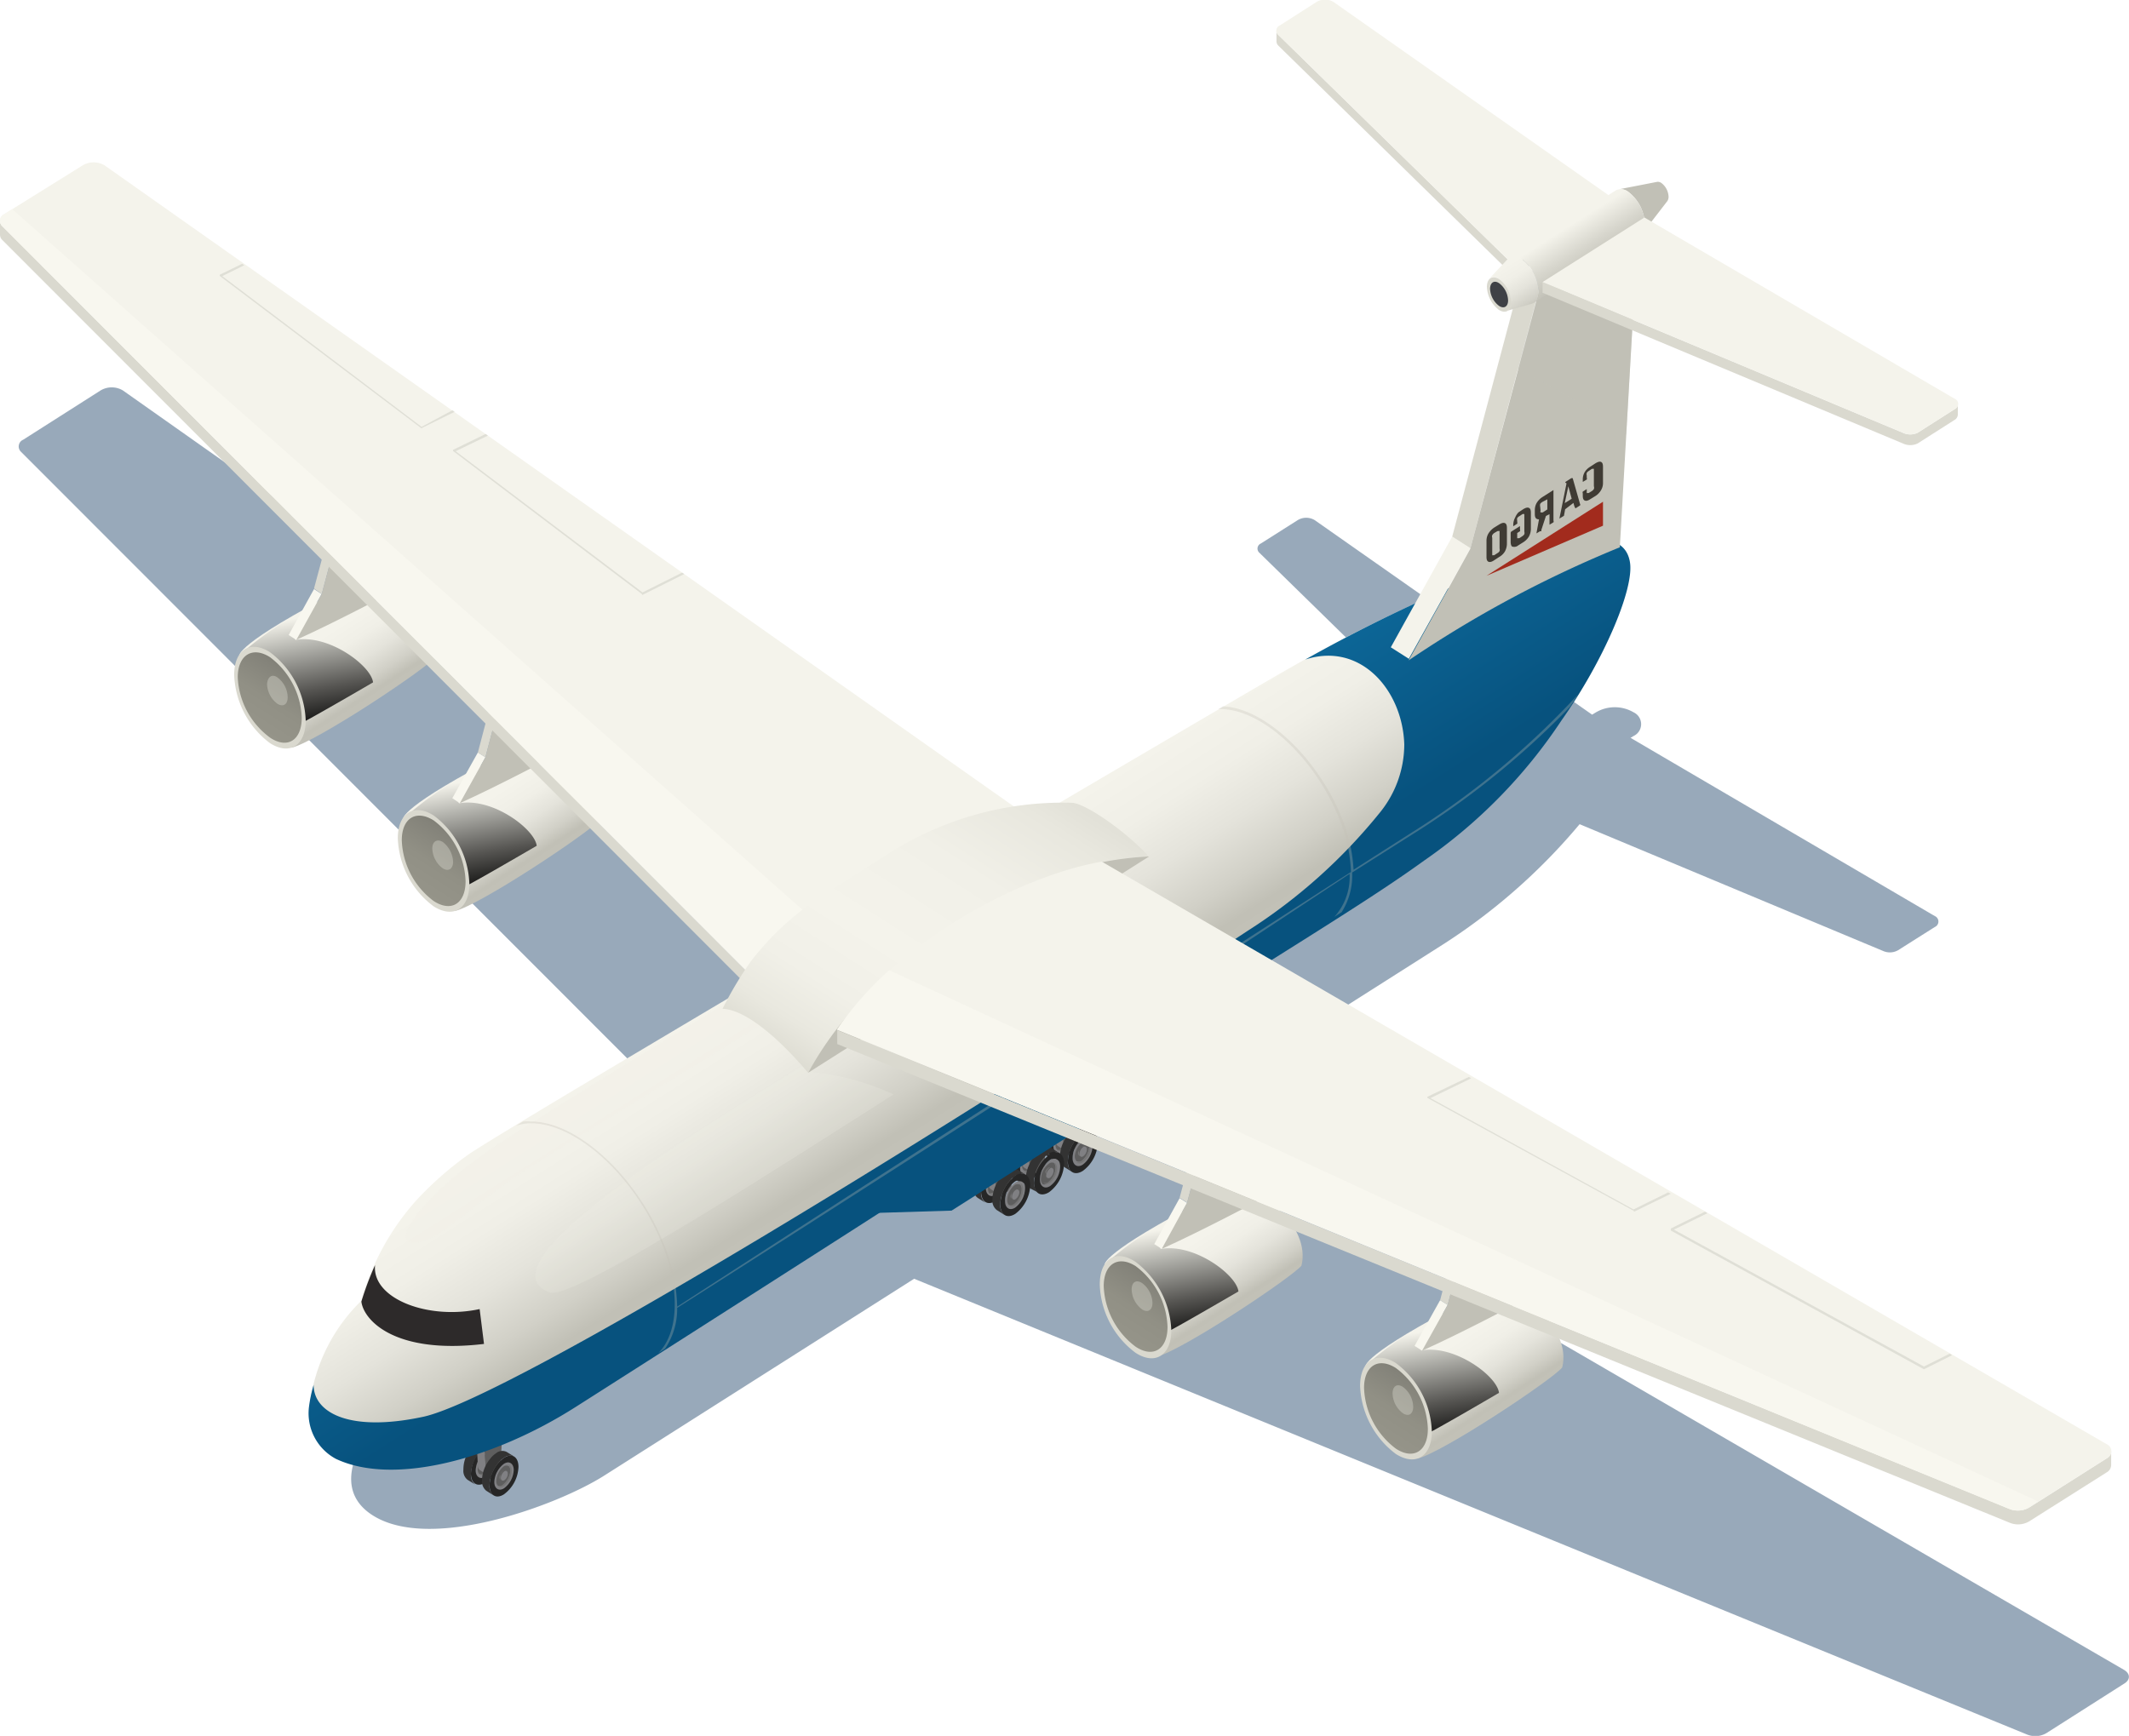 <?xml version="1.0" encoding="iso-8859-1"?><svg xmlns="http://www.w3.org/2000/svg" xmlns:xlink="http://www.w3.org/1999/xlink" viewBox="0 0 107.46 87.64"><defs><style>.cls-1{isolation:isolate;}.cls-2{fill:#357;fill-opacity:0.5;}.cls-3{fill:#808083;}.cls-4{fill:#5e5e5e;}.cls-5{fill:#757575;}.cls-6{fill:#262626;}.cls-7{fill:#333;}.cls-8{fill:#a9aeae;}.cls-9{fill:#07527e;}.cls-10{fill:url(#Áåçûìÿííûé_ãðàäèåíò_4);}.cls-11{fill:url(#Áåçûìÿííûé_ãðàäèåíò_22);}.cls-12,.cls-13{fill:#f2f1e9;}.cls-12{opacity:0.5;}.cls-12,.cls-13,.cls-26,.cls-30,.cls-34,.cls-37{mix-blend-mode:screen;}.cls-13{opacity:0.2;}.cls-14,.cls-19,.cls-20,.cls-39{fill:#c1c0b6;}.cls-14{opacity:0.3;}.cls-14,.cls-20,.cls-23{mix-blend-mode:multiply;}.cls-15,.cls-40{fill:#dad9cf;}.cls-16{fill:#707576;}.cls-17{fill:#f4f3eb;}.cls-18{fill:#b1babc;}.cls-20,.cls-39,.cls-40{opacity:0.4;}.cls-21{fill:url(#Áåçûìÿííûé_ãðàäèåíò_8);}.cls-22{fill:url(#Áåçûìÿííûé_ãðàäèåíò_6);}.cls-23{fill:#3f4146;}.cls-24{fill:#2d2a2a;}.cls-25{fill:url(#Áåçûìÿííûé_ãðàäèåíò_4-2);}.cls-26{fill:url(#Áåçûìÿííûé_ãðàäèåíò_2);}.cls-27{fill:url(#Áåçûìÿííûé_ãðàäèåíò_948);}.cls-28{fill:#f8f7ef;}.cls-29{fill:url(#Áåçûìÿííûé_ãðàäèåíò_4-3);}.cls-30{fill:url(#Áåçûìÿííûé_ãðàäèåíò_2-2);}.cls-31{fill:url(#Áåçûìÿííûé_ãðàäèåíò_948-2);}.cls-32{fill:url(#Áåçûìÿííûé_ãðàäèåíò_5);}.cls-33{fill:url(#Áåçûìÿííûé_ãðàäèåíò_4-4);}.cls-34{fill:url(#Áåçûìÿííûé_ãðàäèåíò_2-3);}.cls-35{fill:url(#Áåçûìÿííûé_ãðàäèåíò_948-3);}.cls-36{fill:url(#Áåçûìÿííûé_ãðàäèåíò_4-5);}.cls-37{fill:url(#Áåçûìÿííûé_ãðàäèåíò_2-4);}.cls-38{fill:url(#Áåçûìÿííûé_ãðàäèåíò_948-4);}.cls-41{fill:#3f3b34;}.cls-42{fill:#a22b1d;}</style><linearGradient id="Áåçûìÿííûé_ãðàäèåíò_4" x1="17.09" y1="74.75" x2="24.01" y2="86.74" gradientTransform="translate(55.91 7.93) scale(0.85 0.93)" gradientUnits="userSpaceOnUse"><stop offset="0" stop-color="#f4f3eb"></stop><stop offset="0.21" stop-color="#f0efe7"></stop><stop offset="0.42" stop-color="#e4e3db"></stop><stop offset="0.63" stop-color="#d1d0c7"></stop><stop offset="0.76" stop-color="#c1c0b6"></stop><stop offset="0.95" stop-color="#c4c3b9"></stop><stop offset="1" stop-color="#c7c6bc"></stop></linearGradient><linearGradient id="Áåçûìÿííûé_ãðàäèåíò_22" x1="-53.89" y1="74.7" x2="-60.2" y2="85.62" gradientTransform="matrix(-0.91, 0, 0, 1, 19.96, 0)" gradientUnits="userSpaceOnUse"><stop offset="0" stop-color="#0f6ea1"></stop><stop offset="1" stop-color="#07527e"></stop></linearGradient><linearGradient id="Áåçûìÿííûé_ãðàäèåíò_8" x1="-99.18" y1="38.14" x2="-100.62" y2="40.63" gradientTransform="matrix(-0.85, 0, 0, 0.93, 19.36, 7.93)" gradientUnits="userSpaceOnUse"><stop offset="0" stop-color="#f4f3eb"></stop><stop offset="0.5" stop-color="#d7d6cd"></stop><stop offset="0.95" stop-color="#c1c0b6"></stop></linearGradient><linearGradient id="Áåçûìÿííûé_ãðàäèåíò_6" x1="-95.3" y1="40.38" x2="-96.73" y2="42.85" gradientTransform="matrix(-0.85, 0, 0, 0.93, 19.36, 7.93)" gradientUnits="userSpaceOnUse"><stop offset="0" stop-color="#f4f3eb"></stop><stop offset="0.27" stop-color="#f0efe7"></stop><stop offset="0.55" stop-color="#e4e3db"></stop><stop offset="0.83" stop-color="#d1d0c7"></stop><stop offset="1" stop-color="#c1c0b6"></stop></linearGradient><linearGradient id="Áåçûìÿííûé_ãðàäèåíò_4-2" x1="569.75" y1="-39.03" x2="569.19" y2="-33.11" gradientTransform="matrix(-0.69, 0.35, 0.32, 0.76, 446.56, -105.76)" xlink:href="#Áåçûìÿííûé_ãðàäèåíò_4"></linearGradient><linearGradient id="Áåçûìÿííûé_ãðàäèåíò_2" x1="-48.75" y1="77.34" x2="-47.61" y2="70.17" gradientTransform="matrix(-0.76, 0, 0, 0.84, 2.88, 4.54)" gradientUnits="userSpaceOnUse"><stop offset="0"></stop><stop offset="0.13" stop-color="#181817"></stop><stop offset="0.39" stop-color="#565552"></stop><stop offset="0.77" stop-color="#b7b7b1"></stop><stop offset="1" stop-color="#f4f3eb"></stop></linearGradient><linearGradient id="Áåçûìÿííûé_ãðàäèåíò_948" x1="-20.32" y1="65.98" x2="-18.55" y2="69.04" gradientTransform="matrix(-0.91, 0, 0, 1, 19.96, 0)" gradientUnits="userSpaceOnUse"><stop offset="0" stop-color="#818077"></stop><stop offset="0.08" stop-color="#84837a"></stop><stop offset="0.55" stop-color="#919085"></stop><stop offset="1" stop-color="#959489"></stop></linearGradient><linearGradient id="Áåçûìÿííûé_ãðàäèåíò_4-3" x1="563.98" y1="-25.55" x2="563.42" y2="-19.63" gradientTransform="matrix(-0.69, 0.35, 0.32, 0.76, 446.56, -105.76)" xlink:href="#Áåçûìÿííûé_ãðàäèåíò_4"></linearGradient><linearGradient id="Áåçûìÿííûé_ãðàäèåíò_2-2" x1="-59.62" y1="87.19" x2="-58.48" y2="80.02" xlink:href="#Áåçûìÿííûé_ãðàäèåíò_2"></linearGradient><linearGradient id="Áåçûìÿííûé_ãðàäèåíò_948-2" x1="-29.42" y1="74.22" x2="-27.64" y2="77.29" xlink:href="#Áåçûìÿííûé_ãðàäèåíò_948"></linearGradient><linearGradient id="Áåçûìÿííûé_ãðàäèåíò_5" x1="-95.64" y1="79.39" x2="-84.08" y2="99.41" gradientTransform="matrix(-0.76, 0, 0, 0.84, 2.88, 4.54)" gradientUnits="userSpaceOnUse"><stop offset="0" stop-color="#e2e1d8"></stop><stop offset="0.08" stop-color="#e8e7de"></stop><stop offset="0.3" stop-color="#f1f0e8"></stop><stop offset="0.58" stop-color="#f4f3eb"></stop><stop offset="0.76" stop-color="#f1f0e8"></stop><stop offset="0.89" stop-color="#e9e8df"></stop><stop offset="1" stop-color="#dbdad0"></stop><stop offset="1" stop-color="#dad9cf"></stop></linearGradient><linearGradient id="Áåçûìÿííûé_ãðàäèåíò_4-4" x1="532.84" y1="18.3" x2="532.28" y2="24.22" gradientTransform="matrix(-0.69, 0.35, 0.32, 0.76, 446.56, -105.76)" xlink:href="#Áåçûìÿííûé_ãðàäèåíò_4"></linearGradient><linearGradient id="Áåçûìÿííûé_ãðàäèåíò_2-3" x1="-106.2" y1="114.07" x2="-105.06" y2="106.91" xlink:href="#Áåçûìÿííûé_ãðàäèåíò_2"></linearGradient><linearGradient id="Áåçûìÿííûé_ãðàäèåíò_948-3" x1="-68.4" y1="96.73" x2="-66.63" y2="99.79" xlink:href="#Áåçûìÿííûé_ãðàäèåíò_948"></linearGradient><linearGradient id="Áåçûìÿííûé_ãðàäèåíò_4-5" x1="519.69" y1="31.09" x2="519.14" y2="37.01" gradientTransform="matrix(-0.69, 0.35, 0.32, 0.76, 446.56, -105.76)" xlink:href="#Áåçûìÿííûé_ãðàäèåíò_4"></linearGradient><linearGradient id="Áåçûìÿííûé_ãðàäèåíò_2-4" x1="-123.48" y1="120.22" x2="-122.34" y2="113.05" xlink:href="#Áåçûìÿííûé_ãðàäèåíò_2"></linearGradient><linearGradient id="Áåçûìÿííûé_ãðàäèåíò_948-4" x1="-82.87" y1="101.87" x2="-81.1" y2="104.94" xlink:href="#Áåçûìÿííûé_ãðàäèåíò_948"></linearGradient></defs><g class="cls-1"><g id="Layer_1" data-name="Layer 1"><path class="cls-2" d="M25.17,54.49,29.08,52a1.1,1.1,0,0,1,1.12,0L74.56,83.29l13.62-8.65a44.07,44.07,0,0,1,9.5-4.55L87.57,60.2a.28.28,0,0,1,.07-.47l1.86-1.18a.83.83,0,0,1,.86,0l14,9.82.2-.12a1.88,1.88,0,0,1,1.89,0,.66.66,0,0,1,0,1.2l-.15.09,15.36,9a.3.3,0,0,1,0,.55l-1.85,1.17a.84.84,0,0,1-.74.05l-15.34-6.41a30.29,30.29,0,0,1-7.05,6.17L83.13,88.68l48.07,27.91c.33.19.35.51,0,.71l-3.91,2.49a1.11,1.11,0,0,1-1,.06l-56.15-23-15.63,9.93c-2.35,1.5-8.8,3.89-11.72,2s.84-5.95,3.2-7.45l15.45-9.82L25.06,55.1A.37.37,0,0,1,25.17,54.49Z" transform="translate(-24 -32.29)"></path><g id="_12" data-name="12"><path class="cls-3" d="M48.5,105.57c.28-.17.51,0,.51.32a1.26,1.26,0,0,1-.5,1c-.28.17-.51,0-.51-.32A1.26,1.26,0,0,1,48.5,105.57Z" transform="translate(-24 -32.29)"></path><path class="cls-4" d="M48.5,105.72a.28.28,0,0,1,.24,0,.36.36,0,0,1,.08.25,1,1,0,0,1-.39.74.28.28,0,0,1-.24,0,.34.34,0,0,1-.08-.25A1,1,0,0,1,48.5,105.72Z" transform="translate(-24 -32.29)"></path><path class="cls-5" d="M48.43,106.66a1,1,0,0,0,.39-.74.36.36,0,0,0-.08-.25c.09,0,.16.13.16.3a1,1,0,0,1-.39.74c-.13.08-.25.08-.32,0A.28.28,0,0,0,48.43,106.66Z" transform="translate(-24 -32.29)"></path><path class="cls-6" d="M48.5,105.29a1.83,1.83,0,0,0-.73,1.39c0,.51.33.71.73.46a1.8,1.8,0,0,0,.73-1.39C49.23,105.24,48.9,105,48.5,105.29Zm0,1.55c-.27.17-.49,0-.49-.31a1.22,1.22,0,0,1,.49-.93c.27-.17.49,0,.49.31a1.23,1.23,0,0,1-.49.93Z" transform="translate(-24 -32.29)"></path><path class="cls-7" d="M47.52,105.83a1.78,1.78,0,0,1,.28-.48,1.14,1.14,0,0,1,.32-.3.46.46,0,0,1,.52,0l.38.24a.48.48,0,0,0-.52.05,1.79,1.79,0,0,0-.32.3,2,2,0,0,0-.28.49,1.66,1.66,0,0,0-.13.6.58.58,0,0,0,.22.51L47.6,107a.57.57,0,0,1-.21-.51A1.67,1.67,0,0,1,47.52,105.83Z" transform="translate(-24 -32.29)"></path><g class="cls-1"><path class="cls-5" d="M48.32,106.13a.41.41,0,0,1,.07-.11.3.3,0,0,1,.08-.08.11.11,0,0,1,.12,0l.06,0s-.08,0-.13,0l-.08.07a.75.75,0,0,0-.07.12.4.4,0,0,0,0,.15.12.12,0,0,0,.06.12l-.06,0a.17.17,0,0,1-.05-.13A.4.4,0,0,1,48.32,106.13Z" transform="translate(-24 -32.29)"></path><path class="cls-3" d="M48.52,106c.1-.06.18,0,.18.11a.46.46,0,0,1-.18.34c-.1.06-.18,0-.18-.11A.43.43,0,0,1,48.52,106Z" transform="translate(-24 -32.29)"></path></g><g class="cls-1"><path class="cls-3" d="M48.41,104.53l.11,2a.3.3,0,0,0,.11.24l-.41-.26a.27.27,0,0,1-.1-.24l-.11-2Z" transform="translate(-24 -32.29)"></path><polygon class="cls-8" points="24.98 71.36 25.38 71.62 24.41 72.24 24.01 71.98 24.98 71.36"></polygon><path class="cls-4" d="M49.38,103.91l-.12,2.61-.36.24c-.2.12-.37,0-.38-.21l-.11-2Z" transform="translate(-24 -32.29)"></path></g><path class="cls-3" d="M49.44,106.17c.28-.18.51,0,.51.32a1.27,1.27,0,0,1-.51,1c-.28.18-.51,0-.51-.32A1.27,1.27,0,0,1,49.44,106.17Z" transform="translate(-24 -32.29)"></path><path class="cls-4" d="M49.44,106.31a.27.27,0,0,1,.24,0,.33.33,0,0,1,.08.24,1,1,0,0,1-.4.75.25.25,0,0,1-.23,0,.33.33,0,0,1-.08-.24A1,1,0,0,1,49.44,106.31Z" transform="translate(-24 -32.29)"></path><path class="cls-5" d="M49.36,107.26a1,1,0,0,0,.4-.75.33.33,0,0,0-.08-.24c.09,0,.15.13.15.29a1,1,0,0,1-.39.75c-.13.08-.24.07-.31,0A.25.25,0,0,0,49.36,107.26Z" transform="translate(-24 -32.29)"></path><path class="cls-6" d="M49.44,105.89a1.8,1.8,0,0,0-.73,1.39c0,.5.33.71.73.45a1.8,1.8,0,0,0,.73-1.38C50.17,105.84,49.84,105.63,49.44,105.89Zm0,1.54c-.27.17-.49,0-.49-.31a1.22,1.22,0,0,1,.49-.93c.27-.17.49,0,.49.31a1.22,1.22,0,0,1-.49.93Z" transform="translate(-24 -32.29)"></path><path class="cls-7" d="M48.45,106.43a1.72,1.72,0,0,1,.29-.49,1.21,1.21,0,0,1,.31-.29.49.49,0,0,1,.52-.06l.39.24a.49.49,0,0,0-.52.06,1.1,1.1,0,0,0-.32.29,2,2,0,0,0-.28.49,1.67,1.67,0,0,0-.13.61.57.57,0,0,0,.21.51l-.38-.24a.61.61,0,0,1-.21-.52A1.64,1.64,0,0,1,48.45,106.43Z" transform="translate(-24 -32.29)"></path><g class="cls-1"><path class="cls-5" d="M49.26,106.73a.45.45,0,0,1,.06-.12l.08-.07a.13.13,0,0,1,.13,0l0,0a.11.11,0,0,0-.12,0,.3.3,0,0,0-.08.08.41.41,0,0,0-.07.11.4.4,0,0,0,0,.15.16.16,0,0,0,0,.13l0,0s-.05-.06-.05-.12A.27.27,0,0,1,49.26,106.73Z" transform="translate(-24 -32.29)"></path><path class="cls-3" d="M49.46,106.57c.09-.06.17,0,.17.12a.42.42,0,0,1-.17.33c-.1.06-.18,0-.18-.11A.46.46,0,0,1,49.46,106.57Z" transform="translate(-24 -32.29)"></path></g><path class="cls-3" d="M77.68,89.16c.29-.18.53,0,.53.33a1.29,1.29,0,0,1-.52,1c-.29.19-.53,0-.53-.33A1.31,1.31,0,0,1,77.68,89.16Z" transform="translate(-24 -32.29)"></path><path class="cls-4" d="M77.68,89.31a.31.31,0,0,1,.25,0,.38.38,0,0,1,.08.26,1,1,0,0,1-.4.77.31.31,0,0,1-.25,0,.36.36,0,0,1-.08-.25A1,1,0,0,1,77.68,89.31Z" transform="translate(-24 -32.29)"></path><path class="cls-5" d="M77.61,90.29a1,1,0,0,0,.4-.77.38.38,0,0,0-.08-.26c.1,0,.16.14.16.31a1,1,0,0,1-.4.77c-.14.09-.25.08-.33,0A.31.31,0,0,0,77.61,90.29Z" transform="translate(-24 -32.29)"></path><path class="cls-6" d="M77.68,88.87a1.88,1.88,0,0,0-.75,1.44c0,.53.34.74.76.48a1.91,1.91,0,0,0,.75-1.44C78.44,88.82,78.1,88.61,77.68,88.87Zm0,1.6c-.29.18-.51,0-.51-.32a1.23,1.23,0,0,1,.5-1c.28-.18.51,0,.51.32a1.26,1.26,0,0,1-.5,1Z" transform="translate(-24 -32.29)"></path><path class="cls-7" d="M76.66,89.43a2,2,0,0,1,.29-.5,1.58,1.58,0,0,1,.33-.31.5.5,0,0,1,.54-.06l.4.25a.52.52,0,0,0-.54.06,1.37,1.37,0,0,0-.33.31,1.83,1.83,0,0,0-.29.51,1.53,1.53,0,0,0-.13.62.58.58,0,0,0,.22.53l-.4-.25a.59.59,0,0,1-.22-.53A1.82,1.82,0,0,1,76.66,89.43Z" transform="translate(-24 -32.29)"></path><g class="cls-1"><path class="cls-5" d="M77.49,89.74l.08-.12a.18.18,0,0,1,.08-.07.11.11,0,0,1,.13,0l0,0a.12.12,0,0,0-.13,0,.6.6,0,0,0-.08.08.47.47,0,0,0-.07.12.4.4,0,0,0,0,.15.14.14,0,0,0,0,.13l0,0a.15.15,0,0,1-.06-.13A.45.45,0,0,1,77.49,89.74Z" transform="translate(-24 -32.29)"></path><path class="cls-3" d="M77.7,89.58c.1-.06.19,0,.19.12a.48.48,0,0,1-.19.35c-.1.06-.18,0-.18-.12A.47.47,0,0,1,77.7,89.58Z" transform="translate(-24 -32.29)"></path></g><g class="cls-1"><path class="cls-3" d="M77.25,86.91l.45,3.27a.32.32,0,0,0,.11.24l-.41-.27a.28.28,0,0,1-.12-.24l-.45-3.27Z" transform="translate(-24 -32.29)"></path><polygon class="cls-8" points="53.84 53.71 54.26 53.98 53.25 54.62 52.83 54.35 53.84 53.71"></polygon><path class="cls-4" d="M78.26,86.26l.21,3.89-.38.24c-.2.13-.38,0-.39-.21l-.45-3.27Z" transform="translate(-24 -32.29)"></path></g><path class="cls-3" d="M78.66,89.78c.29-.19.52,0,.52.33a1.29,1.29,0,0,1-.52,1c-.29.18-.53,0-.53-.33A1.27,1.27,0,0,1,78.66,89.78Z" transform="translate(-24 -32.29)"></path><path class="cls-4" d="M78.66,89.93a.28.28,0,0,1,.24-.05.37.37,0,0,1,.08.26,1,1,0,0,1-.4.77.3.3,0,0,1-.25,0,.38.38,0,0,1-.08-.26A1,1,0,0,1,78.66,89.93Z" transform="translate(-24 -32.29)"></path><path class="cls-5" d="M78.58,90.91a1,1,0,0,0,.4-.77.38.38,0,0,0-.08-.26c.1,0,.16.14.16.31a1,1,0,0,1-.4.77.25.25,0,0,1-.33,0A.3.3,0,0,0,78.58,90.91Z" transform="translate(-24 -32.29)"></path><path class="cls-6" d="M78.65,89.49a1.88,1.88,0,0,0-.75,1.44c0,.53.34.74.76.47A1.86,1.86,0,0,0,79.41,90C79.41,89.44,79.07,89.22,78.65,89.49Zm0,1.6c-.28.18-.51,0-.51-.32a1.26,1.26,0,0,1,.5-1c.28-.17.51,0,.51.32a1.26,1.26,0,0,1-.5,1Z" transform="translate(-24 -32.29)"></path><path class="cls-7" d="M77.63,90.05a2.36,2.36,0,0,1,.3-.51,1.17,1.17,0,0,1,.33-.3.47.47,0,0,1,.53-.06l.4.25a.5.5,0,0,0-.54.06,1.37,1.37,0,0,0-.33.31,1.77,1.77,0,0,0-.29.5,1.82,1.82,0,0,0-.13.63.58.58,0,0,0,.22.53l-.4-.25a.62.62,0,0,1-.22-.54A1.77,1.77,0,0,1,77.63,90.05Z" transform="translate(-24 -32.29)"></path><g class="cls-1"><path class="cls-5" d="M78.47,90.36a.29.29,0,0,1,.07-.12.3.3,0,0,1,.08-.08.12.12,0,0,1,.13,0l0,0s-.08,0-.13,0l-.08.07a.54.54,0,0,0-.07.13.4.4,0,0,0,0,.15.16.16,0,0,0,.05.13l-.05,0s-.06-.06-.06-.13A.42.42,0,0,1,78.47,90.36Z" transform="translate(-24 -32.29)"></path><path class="cls-3" d="M78.67,90.2c.1-.06.19,0,.19.12a.46.46,0,0,1-.19.35c-.1.06-.18,0-.18-.12A.45.45,0,0,1,78.67,90.2Z" transform="translate(-24 -32.29)"></path></g><path class="cls-3" d="M76,90.25c.29-.19.53,0,.53.33a1.33,1.33,0,0,1-.53,1c-.29.18-.53,0-.53-.33A1.3,1.3,0,0,1,76,90.25Z" transform="translate(-24 -32.29)"></path><path class="cls-4" d="M76,90.4a.26.26,0,0,1,.24-.05.32.32,0,0,1,.09.25,1,1,0,0,1-.41.78.28.28,0,0,1-.24,0,.3.3,0,0,1-.09-.25A1,1,0,0,1,76,90.4Z" transform="translate(-24 -32.29)"></path><path class="cls-5" d="M75.9,91.38a1,1,0,0,0,.41-.78.32.32,0,0,0-.09-.25.29.29,0,0,1,.17.3,1,1,0,0,1-.41.78.24.24,0,0,1-.32,0A.28.28,0,0,0,75.9,91.38Z" transform="translate(-24 -32.29)"></path><path class="cls-6" d="M76,90a1.87,1.87,0,0,0-.76,1.43c0,.53.34.75.76.48a1.85,1.85,0,0,0,.75-1.44C76.73,89.9,76.39,89.69,76,90Zm0,1.6c-.28.17-.51,0-.51-.32a1.27,1.27,0,0,1,.51-1c.28-.18.51,0,.51.32a1.27,1.27,0,0,1-.51,1Z" transform="translate(-24 -32.29)"></path><path class="cls-7" d="M75,90.52a2.14,2.14,0,0,1,.3-.51,1.37,1.37,0,0,1,.33-.31.49.49,0,0,1,.54,0l.39.25A.47.47,0,0,0,76,90a1.36,1.36,0,0,0-.34.3,2.81,2.81,0,0,0-.29.51,1.77,1.77,0,0,0-.13.62.62.62,0,0,0,.22.54l-.4-.25a.64.64,0,0,1-.22-.54A1.72,1.72,0,0,1,75,90.52Z" transform="translate(-24 -32.29)"></path><g class="cls-1"><path class="cls-5" d="M75.79,90.83a.54.54,0,0,1,.07-.13.27.27,0,0,1,.08-.07s.1,0,.13,0l.06,0a.11.11,0,0,0-.13,0,.18.18,0,0,0-.08.07.83.83,0,0,0-.08.12.45.45,0,0,0,0,.16.15.15,0,0,0,.06.13l-.06,0a.16.16,0,0,1,0-.13A.4.4,0,0,1,75.79,90.83Z" transform="translate(-24 -32.29)"></path><path class="cls-3" d="M76,90.67c.1-.07.18,0,.18.11a.45.45,0,0,1-.18.35c-.1.07-.19,0-.19-.11A.43.43,0,0,1,76,90.67Z" transform="translate(-24 -32.29)"></path></g><g class="cls-1"><path class="cls-3" d="M75.54,88,76,91.26a.28.28,0,0,0,.12.24l-.42-.26a.28.28,0,0,1-.11-.25l-.46-3.27Z" transform="translate(-24 -32.29)"></path><polygon class="cls-8" points="52.13 54.79 52.55 55.06 51.54 55.7 51.12 55.43 52.13 54.79"></polygon><path class="cls-4" d="M76.55,87.35l.22,3.88-.38.24c-.21.13-.38,0-.4-.21L75.54,88Z" transform="translate(-24 -32.29)"></path></g><path class="cls-3" d="M77,90.86c.29-.18.53,0,.53.33a1.3,1.3,0,0,1-.53,1c-.29.19-.52,0-.53-.33A1.33,1.33,0,0,1,77,90.86Z" transform="translate(-24 -32.29)"></path><path class="cls-4" d="M77,91A.3.3,0,0,1,77.2,91a.38.38,0,0,1,.08.26,1,1,0,0,1-.41.77.28.28,0,0,1-.24.05.36.36,0,0,1-.09-.25A1,1,0,0,1,77,91Z" transform="translate(-24 -32.29)"></path><path class="cls-5" d="M76.87,92a1,1,0,0,0,.41-.77A.34.34,0,0,0,77.2,91c.09,0,.16.13.16.3A1,1,0,0,1,77,92c-.13.09-.25.08-.32,0A.28.28,0,0,0,76.87,92Z" transform="translate(-24 -32.29)"></path><path class="cls-6" d="M77,90.57A1.89,1.89,0,0,0,76.19,92c0,.53.34.74.76.48a1.89,1.89,0,0,0,.76-1.44C77.7,90.52,77.37,90.31,77,90.57Zm0,1.6c-.28.18-.51,0-.51-.32a1.27,1.27,0,0,1,.51-1c.28-.18.51,0,.51.32a1.25,1.25,0,0,1-.51,1Z" transform="translate(-24 -32.29)"></path><path class="cls-7" d="M75.93,91.13a1.92,1.92,0,0,1,.29-.5,1.37,1.37,0,0,1,.33-.31.5.5,0,0,1,.54-.06l.4.26a.49.49,0,0,0-.54,0,1.37,1.37,0,0,0-.33.31,2.14,2.14,0,0,0-.3.51,1.72,1.72,0,0,0-.13.62.64.64,0,0,0,.22.54L76,92.29a.58.58,0,0,1-.22-.53A1.62,1.62,0,0,1,75.93,91.13Z" transform="translate(-24 -32.29)"></path><g class="cls-1"><path class="cls-5" d="M76.76,91.44a.75.75,0,0,1,.07-.12l.08-.07a.11.11,0,0,1,.13,0l.06,0a.12.12,0,0,0-.13,0,.3.3,0,0,0-.08.08.29.29,0,0,0-.07.12.42.42,0,0,0,0,.15c0,.07,0,.11.06.13l-.06,0a.16.16,0,0,1,0-.13A.45.45,0,0,1,76.76,91.44Z" transform="translate(-24 -32.29)"></path><path class="cls-3" d="M77,91.28c.1-.06.18,0,.18.12a.47.47,0,0,1-.18.35c-.1.06-.19,0-.19-.12A.48.48,0,0,1,77,91.28Z" transform="translate(-24 -32.29)"></path></g><path class="cls-3" d="M74.27,91.33c.29-.19.53,0,.53.33a1.29,1.29,0,0,1-.52,1c-.3.19-.53,0-.53-.33A1.29,1.29,0,0,1,74.27,91.33Z" transform="translate(-24 -32.29)"></path><path class="cls-4" d="M74.27,91.48a.31.31,0,0,1,.25,0,.37.37,0,0,1,.08.26,1,1,0,0,1-.4.77.31.31,0,0,1-.25.05.38.38,0,0,1-.08-.26A1,1,0,0,1,74.27,91.48Z" transform="translate(-24 -32.29)"></path><path class="cls-5" d="M74.2,92.46a1,1,0,0,0,.4-.77.38.38,0,0,0-.08-.26c.1,0,.16.14.16.31a1,1,0,0,1-.4.77c-.14.08-.26.08-.33,0A.31.31,0,0,0,74.2,92.46Z" transform="translate(-24 -32.29)"></path><path class="cls-6" d="M74.27,91a1.85,1.85,0,0,0-.75,1.44c0,.53.34.74.75.47A1.87,1.87,0,0,0,75,91.52C75,91,74.69,90.77,74.27,91Zm0,1.6c-.28.18-.51,0-.51-.32a1.29,1.29,0,0,1,.51-1c.28-.17.51,0,.51.32a1.27,1.27,0,0,1-.51,1Z" transform="translate(-24 -32.29)"></path><path class="cls-7" d="M73.25,91.6a2,2,0,0,1,.29-.51,1.32,1.32,0,0,1,.33-.3.48.48,0,0,1,.54-.06l.4.25a.5.5,0,0,0-.54.06,1.37,1.37,0,0,0-.33.31,1.77,1.77,0,0,0-.29.5,1.45,1.45,0,0,0-.13.63.58.58,0,0,0,.22.53l-.4-.25a.59.59,0,0,1-.22-.53A1.77,1.77,0,0,1,73.25,91.6Z" transform="translate(-24 -32.29)"></path><g class="cls-1"><path class="cls-5" d="M74.08,91.91a.47.47,0,0,1,.07-.12l.08-.08a.12.12,0,0,1,.13,0l.06,0s-.08,0-.13,0a.27.27,0,0,0-.08.07.54.54,0,0,0-.07.13.4.4,0,0,0,0,.15.16.16,0,0,0,0,.13l-.06,0a.14.14,0,0,1,0-.13A.4.4,0,0,1,74.08,91.91Z" transform="translate(-24 -32.29)"></path><path class="cls-3" d="M74.29,91.75c.1-.06.18,0,.18.12a.45.45,0,0,1-.18.35c-.1.06-.18,0-.18-.12A.45.45,0,0,1,74.29,91.75Z" transform="translate(-24 -32.29)"></path></g><g class="cls-1"><path class="cls-3" d="M73.83,89.07l.46,3.27a.33.33,0,0,0,.11.25L74,92.32a.32.32,0,0,1-.11-.24l-.45-3.27Z" transform="translate(-24 -32.29)"></path><polygon class="cls-8" points="50.43 55.87 50.85 56.14 49.83 56.78 49.42 56.52 50.43 55.87"></polygon><path class="cls-4" d="M74.85,88.43l.21,3.89-.38.24c-.21.13-.38,0-.39-.22l-.46-3.27Z" transform="translate(-24 -32.29)"></path></g><path class="cls-3" d="M75.24,92c.29-.19.53,0,.53.33a1.31,1.31,0,0,1-.52,1c-.29.18-.53,0-.53-.33A1.29,1.29,0,0,1,75.24,92Z" transform="translate(-24 -32.29)"></path><path class="cls-4" d="M75.24,92.1a.31.31,0,0,1,.25,0,.36.36,0,0,1,.08.25,1,1,0,0,1-.4.78.31.31,0,0,1-.25,0,.38.38,0,0,1-.08-.26A1,1,0,0,1,75.24,92.1Z" transform="translate(-24 -32.29)"></path><path class="cls-5" d="M75.17,93.08a1,1,0,0,0,.4-.78.36.36,0,0,0-.08-.25c.1,0,.16.14.16.3a1,1,0,0,1-.4.78.27.27,0,0,1-.33,0A.31.31,0,0,0,75.17,93.08Z" transform="translate(-24 -32.29)"></path><path class="cls-6" d="M75.24,91.66a1.86,1.86,0,0,0-.75,1.44c0,.52.34.74.76.47A1.89,1.89,0,0,0,76,92.13C76,91.61,75.66,91.39,75.24,91.66Zm0,1.6c-.29.18-.51,0-.51-.32a1.23,1.23,0,0,1,.5-1c.28-.18.51,0,.51.32a1.26,1.26,0,0,1-.5,1Z" transform="translate(-24 -32.29)"></path><path class="cls-7" d="M74.22,92.22a2.11,2.11,0,0,1,.29-.51,1.9,1.9,0,0,1,.33-.31.49.49,0,0,1,.54-.05l.4.25a.48.48,0,0,0-.54.06,1.32,1.32,0,0,0-.33.3,2,2,0,0,0-.29.51,1.58,1.58,0,0,0-.13.63.59.59,0,0,0,.22.53l-.4-.25a.61.61,0,0,1-.22-.54A1.72,1.72,0,0,1,74.22,92.22Z" transform="translate(-24 -32.29)"></path><g class="cls-1"><path class="cls-5" d="M75.05,92.53a.36.36,0,0,1,.08-.12.2.2,0,0,1,.08-.08.12.12,0,0,1,.13,0l0,0a.11.11,0,0,0-.13,0l-.08.07a.54.54,0,0,0-.07.13.4.4,0,0,0,0,.15.16.16,0,0,0,0,.13l0,0a.14.14,0,0,1-.06-.13A.4.4,0,0,1,75.05,92.53Z" transform="translate(-24 -32.29)"></path><path class="cls-3" d="M75.26,92.37c.1-.07.19,0,.19.11a.46.46,0,0,1-.19.35c-.1.07-.18,0-.18-.11A.45.45,0,0,1,75.26,92.37Z" transform="translate(-24 -32.29)"></path></g><polygon class="cls-9" points="43.77 61.25 48.03 61.12 61.63 52.48 64.43 47.59 47.31 51.48 43.77 61.25"></polygon><path class="cls-10" d="M101.85,60.1a84.1,84.1,0,0,0-13.16,6.15c-.79.44-20.75,12.15-32.24,19-4.34,2.57-8.36,5-8.81,5.33a17.06,17.06,0,0,0-2.59,2.27,12.66,12.66,0,0,0-2.81,5.11,8.78,8.78,0,0,0-2.62,5.4A2.55,2.55,0,0,0,41,105.86c2.91,1.34,7.83.06,12-2.59C67,94.38,89.25,80,94.51,76.65c8.47-5.38,12-14.07,11.74-16C106,59,103.75,59.45,101.85,60.1Z" transform="translate(-24 -32.29)"></path><path class="cls-11" d="M39.83,102.21c0,1.41,1.83,2.41,5.57,1.6,4.4-1,26.2-14.38,41.55-24.51a27.73,27.73,0,0,0,6.71-6,5.47,5.47,0,0,0,1.22-3.43c-.09-2.77-2.24-5.19-5-4.28a80.56,80.56,0,0,1,11.93-5.47c1.9-.65,4.18-1.14,4.46.55.23,1.35-1.34,5-3.46,8a26.13,26.13,0,0,1-6.93,7.07c-3.15,2.28-7.79,5-15.54,10-2.44,1.57-5.53,4.39-11.9,7.75-1.33.86-12.17,7.79-15.38,9.83-4.16,2.65-9.2,4-12.11,2.62a2.61,2.61,0,0,1-1.36-2.58A6.94,6.94,0,0,1,39.83,102.21Z" transform="translate(-24 -32.29)"></path><path class="cls-12" d="M48.41,90.55c1.25-.9,8.84-5.59,14.23-8.81.63.3,1.24.66,1.86,1C59.23,86,51.19,90.88,50,91.7c-3.16,2.24-4,3.37-5.2,3.32C43.91,95,44.86,93.12,48.41,90.55Z" transform="translate(-24 -32.29)"></path><path class="cls-13" d="M66.36,85a19.94,19.94,0,0,1-1.54,1.4,12.91,12.91,0,0,1,4.28,1.14c-8.18,5.23-16.3,10.37-17.37,10C48.32,96.22,57.87,90.06,66.36,85Z" transform="translate(-24 -32.29)"></path><path class="cls-14" d="M50.8,89a2.33,2.33,0,0,0-.76.13l.36-.22a2.57,2.57,0,0,1,.4,0c2.09,0,4.7,2.2,6.21,5.1.19.37.36.75.52,1.14a8.84,8.84,0,0,1,.65,3.11C66.82,92.66,77.66,85.68,84.92,81l7.27-4.69a7.75,7.75,0,0,0-.58-2.65c-1.21-3.07-3.89-5.57-6-5.57l-.12,0,.24-.14c2.11.09,4.77,2.58,6,5.64a8,8,0,0,1,.59,2.61l2.91-1.86a41.34,41.34,0,0,0,8.43-7c-.13.21-.27.42-.41.63a42.12,42.12,0,0,1-8,6.47c-.76.48-1.77,1.12-3,1.9a3.46,3.46,0,0,1-.53,2l-.37.24a3,3,0,0,0,.77-2.17L85,81.11c-7.29,4.7-18.16,11.71-26.82,17.21a3.59,3.59,0,0,1-.61,2.06l-.34.22c1-1,1.13-3.11.19-5.5C56.07,91.71,53.11,89,50.8,89Z" transform="translate(-24 -32.29)"></path><g class="cls-1"><path class="cls-15" d="M88.52,34.05l11.87,11.62v.54L88.52,34.59a.3.3,0,0,1-.09-.21v-.54A.3.3,0,0,0,88.52,34.05Z" transform="translate(-24 -32.29)"></path><polygon class="cls-16" points="76.39 13.38 76.4 13.92 81.55 10.65 81.54 10.11 76.39 13.38"></polygon><path class="cls-17" d="M88.59,33.58a.28.28,0,0,0-.07.47l11.87,11.62,5.15-3.28-14.23-10a.83.83,0,0,0-.86,0Z" transform="translate(-24 -32.29)"></path></g><g class="cls-1"><polygon class="cls-17" points="74.22 27.68 73.3 27.09 70.2 32.68 71.11 33.26 74.22 27.68"></polygon><polygon class="cls-15" points="77.68 14.63 76.77 14.04 73.3 27.09 74.22 27.68 77.68 14.63"></polygon><polygon class="cls-18" points="82.69 11.45 81.78 10.86 76.77 14.04 77.68 14.63 82.69 11.45"></polygon><path class="cls-19" d="M98.21,60l3.47-13,5-3.19-.92,16.11a58.1,58.1,0,0,0-10.66,5.71Z" transform="translate(-24 -32.29)"></path><path class="cls-20" d="M100.61,50.93l1.07-4,5-3.19-.6,10.48A36.1,36.1,0,0,0,100.61,50.93Z" transform="translate(-24 -32.29)"></path></g><g class="cls-1"><path class="cls-19" d="M107.65,41.47a.31.31,0,0,1,.21.06.91.91,0,0,1,.36.7.4.4,0,0,1-.06.21l-1.28,1.66a.92.92,0,0,0,.14-.49,2.13,2.13,0,0,0-.84-1.64.66.66,0,0,0-.48-.12Z" transform="translate(-24 -32.29)"></path><path class="cls-21" d="M105.56,41.9a.58.58,0,0,1,.62.07,2.13,2.13,0,0,1,.84,1.64.67.67,0,0,1-.26.59l-5.36,3.39a.66.66,0,0,0,.25-.59,2.11,2.11,0,0,0-.84-1.63.55.55,0,0,0-.61-.08Z" transform="translate(-24 -32.29)"></path><path class="cls-22" d="M100.11,45.36a.52.52,0,0,1,.7,0,2.11,2.11,0,0,1,.84,1.63c0,.35-.14.58-.35.64L100,48c.15,0,.25-.2.25-.45a1.51,1.51,0,0,0-.59-1.17c-.21-.14-.39-.13-.51,0Z" transform="translate(-24 -32.29)"></path><path class="cls-15" d="M99.68,46.39a1.51,1.51,0,0,1,.59,1.17c0,.42-.28.59-.62.37a1.55,1.55,0,0,1-.6-1.17C99.06,46.33,99.34,46.17,99.68,46.39Z" transform="translate(-24 -32.29)"></path><path class="cls-23" d="M99.67,46.59a1.14,1.14,0,0,1,.45.87c0,.31-.21.44-.46.27a1.14,1.14,0,0,1-.45-.87C99.22,46.55,99.42,46.42,99.67,46.59Z" transform="translate(-24 -32.29)"></path></g><g class="cls-1"><path class="cls-15" d="M120.05,54.14a.87.87,0,0,0,.74,0l1.85-1.18a.33.33,0,0,0,.18-.27v.54a.33.33,0,0,1-.18.27l-1.85,1.18a.87.87,0,0,1-.74,0l-18.19-7.61v-.54Z" transform="translate(-24 -32.29)"></path><path class="cls-17" d="M101.86,46.53l18.19,7.61a.87.87,0,0,0,.74,0l1.85-1.18a.29.29,0,0,0,0-.55L107,43.27Z" transform="translate(-24 -32.29)"></path></g><path class="cls-24" d="M42.24,98a15.5,15.5,0,0,1,.69-1.84c-.16,1.71,2.7,2.78,5.28,2.22l.22,1.76C43.9,100.68,42.35,98.93,42.24,98Z" transform="translate(-24 -32.29)"></path></g><path class="cls-25" d="M41.33,62c2.56-1.12,5.19,1.5,4.68,3.44-.53.64-6.07,4.32-7.3,4.6L36.08,65.4S35.82,64.83,41.33,62Z" transform="translate(-24 -32.29)"></path><path class="cls-26" d="M39.32,63.13s-.66,1.51-.37,1.46c1.67-.27,3.78,1.31,3.88,2.15-1.35.79-3.22,1.86-3.51,2L36.25,65.6a.29.29,0,0,1,0-.38A16.46,16.46,0,0,1,39.32,63.13Z" transform="translate(-24 -32.29)"></path><path class="cls-15" d="M37.63,65.22a4.5,4.5,0,0,1,1.8,3.44c0,1.27-.81,1.78-1.8,1.15a4.51,4.51,0,0,1-1.81-3.45C35.82,65.1,36.63,64.58,37.63,65.22Z" transform="translate(-24 -32.29)"></path><path class="cls-27" d="M37.63,65.47a4,4,0,0,1,1.6,3.06c0,1.13-.72,1.59-1.6,1A4,4,0,0,1,36,66.49C36,65.36,36.74,64.9,37.63,65.47Z" transform="translate(-24 -32.29)"></path><g class="cls-1"><polygon class="cls-28" points="16.23 29.99 15.85 29.74 14.57 32.06 14.95 32.3 16.23 29.99"></polygon><path class="cls-15" d="M41,59.42l-.76,2.86L39.85,62l.63-2.35Z" transform="translate(-24 -32.29)"></path><path class="cls-19" d="M41,59.42c.86-.41,1.73-.8,2.6-1.18l.26,3.91s-3,1.59-4.9,2.44l1.28-2.31Z" transform="translate(-24 -32.29)"></path></g><path class="cls-29" d="M49.6,70.25c2.55-1.12,5.19,1.5,4.68,3.43-.54.64-6.08,4.32-7.31,4.6l-2.62-4.64S44.08,73.07,49.6,70.25Z" transform="translate(-24 -32.29)"></path><path class="cls-30" d="M47.59,71.37s-.67,1.51-.38,1.47c1.67-.28,3.78,1.31,3.88,2.15-1.34.78-3.21,1.86-3.51,2l-3.07-3.13a.27.27,0,0,1,0-.37A16.08,16.08,0,0,1,47.59,71.37Z" transform="translate(-24 -32.29)"></path><path class="cls-15" d="M45.89,73.46a4.48,4.48,0,0,1,1.8,3.44c0,1.27-.8,1.78-1.8,1.15a4.48,4.48,0,0,1-1.81-3.44C44.08,73.34,44.89,72.83,45.89,73.46Z" transform="translate(-24 -32.29)"></path><path class="cls-31" d="M45.89,73.71a4,4,0,0,1,1.61,3.07c0,1.13-.72,1.58-1.61,1a4,4,0,0,1-1.61-3.07C44.28,73.6,45,73.15,45.89,73.71Z" transform="translate(-24 -32.29)"></path><g class="cls-1"><polygon class="cls-28" points="24.5 38.23 24.12 37.99 22.83 40.3 23.21 40.55 24.5 38.23"></polygon><path class="cls-15" d="M49.25,67.67l-.75,2.85-.38-.24.62-2.36Z" transform="translate(-24 -32.29)"></path><path class="cls-19" d="M49.25,67.67c.86-.42,1.73-.8,2.61-1.18l.26,3.9s-3,1.59-4.91,2.45l1.29-2.32Z" transform="translate(-24 -32.29)"></path></g><g class="cls-1"><path class="cls-15" d="M24.12,43.71,61.93,81.56v.7L24.12,44.41a.37.37,0,0,1-.12-.26v-.7A.37.37,0,0,0,24.12,43.71Z" transform="translate(-24 -32.29)"></path><polygon class="cls-16" points="37.93 49.27 37.94 49.97 51.29 41.49 51.28 40.79 37.93 49.27"></polygon><path class="cls-17" d="M24.22,43.1a.37.37,0,0,0-.1.61L61.93,81.56l13.35-8.48-46-32.44a1.08,1.08,0,0,0-1.11,0Z" transform="translate(-24 -32.29)"></path></g><path class="cls-28" d="M24.22,43.1l.4-.25,41,36.36-3.7,2.35L24.12,43.71A.37.37,0,0,1,24.22,43.1Z" transform="translate(-24 -32.29)"></path><g class="cls-1"><path class="cls-32" d="M61.91,80.81a14.31,14.31,0,0,1,3.41-3.18l3.6-2.29a16.31,16.31,0,0,1,9.17-2.52c.66,0,2.76,1.45,3.89,2.71a16.25,16.25,0,0,0-8.37,2.81L70,80.63a14.47,14.47,0,0,0-3.4,3.18,23.89,23.89,0,0,0-1.81,2.64c-1.5-1.77-3.17-3.19-4.32-3.23A18.27,18.27,0,0,1,61.91,80.81Z" transform="translate(-24 -32.29)"></path><path class="cls-19" d="M70,80.63l3.61-2.29A16.25,16.25,0,0,1,82,75.53L64.79,86.45A17.3,17.3,0,0,1,70,80.63Z" transform="translate(-24 -32.29)"></path></g><path class="cls-33" d="M85,92.75c2.56-1.12,5.19,1.5,4.69,3.44-.54.63-6.08,4.32-7.31,4.59l-2.62-4.64S79.51,95.58,85,92.75Z" transform="translate(-24 -32.29)"></path><path class="cls-34" d="M83,93.88c0,.05-.66,1.51-.37,1.46,1.67-.27,3.78,1.31,3.88,2.15-1.34.78-3.21,1.86-3.51,2l-3.07-3.14a.28.28,0,0,1,0-.37A16,16,0,0,1,83,93.88Z" transform="translate(-24 -32.29)"></path><path class="cls-15" d="M81.32,96a4.54,4.54,0,0,1,1.8,3.45c0,1.26-.81,1.78-1.8,1.14a4.48,4.48,0,0,1-1.81-3.44C79.51,95.84,80.32,95.33,81.32,96Z" transform="translate(-24 -32.29)"></path><path class="cls-35" d="M81.32,96.21a4,4,0,0,1,1.61,3.07c0,1.13-.72,1.59-1.61,1a4,4,0,0,1-1.61-3.06C79.71,96.11,80.43,95.65,81.32,96.21Z" transform="translate(-24 -32.29)"></path><g class="cls-1"><polygon class="cls-28" points="59.92 60.73 59.54 60.49 58.26 62.81 58.64 63.05 59.92 60.73"></polygon><path class="cls-15" d="M84.68,90.17,83.92,93l-.38-.24.63-2.36Z" transform="translate(-24 -32.29)"></path><path class="cls-19" d="M84.68,90.17c.86-.41,1.73-.8,2.6-1.18l.26,3.91s-3,1.59-4.9,2.44L83.92,93Z" transform="translate(-24 -32.29)"></path></g><path class="cls-36" d="M98.17,97.9c2.55-1.13,5.19,1.49,4.68,3.43-.53.64-6.08,4.32-7.31,4.6l-2.62-4.64S92.65,100.72,98.17,97.9Z" transform="translate(-24 -32.29)"></path><path class="cls-37" d="M96.16,99s-.67,1.51-.38,1.46c1.67-.27,3.79,1.31,3.88,2.15-1.34.79-3.21,1.86-3.5,2l-3.08-3.13a.28.28,0,0,1,0-.38A16.61,16.61,0,0,1,96.16,99Z" transform="translate(-24 -32.29)"></path><path class="cls-15" d="M94.46,101.11a4.48,4.48,0,0,1,1.81,3.44c0,1.27-.81,1.78-1.81,1.15a4.51,4.51,0,0,1-1.81-3.44C92.65,101,93.46,100.47,94.46,101.11Z" transform="translate(-24 -32.29)"></path><path class="cls-38" d="M94.46,101.36a4,4,0,0,1,1.61,3.07c0,1.12-.72,1.58-1.61,1a4,4,0,0,1-1.61-3.07C92.85,101.25,93.57,100.79,94.46,101.36Z" transform="translate(-24 -32.29)"></path><g class="cls-1"><polygon class="cls-28" points="73.07 65.88 72.69 65.64 71.4 67.95 71.78 68.19 73.07 65.88"></polygon><path class="cls-15" d="M97.82,95.32l-.75,2.85-.38-.24.62-2.36Z" transform="translate(-24 -32.29)"></path><path class="cls-19" d="M97.82,95.32c.86-.42,1.73-.81,2.61-1.19l.26,3.91s-3,1.59-4.91,2.44l1.29-2.31Z" transform="translate(-24 -32.29)"></path></g><g class="cls-1"><path class="cls-15" d="M125.42,108.46a1.11,1.11,0,0,0,1-.06l3.91-2.48a.44.44,0,0,0,.23-.35v.7a.43.43,0,0,1-.22.35l-3.92,2.48a1.11,1.11,0,0,1-1,.06L66.26,85v-.7Z" transform="translate(-24 -32.29)"></path><path class="cls-17" d="M79.61,75.79c-4.38.78-10.46,4.21-13.36,8.48l59.17,24.19a1.11,1.11,0,0,0,1-.06l3.91-2.48a.39.39,0,0,0,0-.72Z" transform="translate(-24 -32.29)"></path></g><path class="cls-28" d="M126.87,108.09l-.49.31a1.11,1.11,0,0,1-1,.06L66.25,84.27a16.78,16.78,0,0,1,2.63-3Z" transform="translate(-24 -32.29)"></path><path class="cls-39" d="M56.42,62.33l2.12-1.06-.11-.07-2,1L47,55.07l1.63-.79-.12-.08-1.64.8a.09.09,0,0,0,0,.06.05.05,0,0,0,0,0l9.53,7.22S56.42,62.33,56.42,62.33ZM45.28,53.92s-10.19-7.7-10.19-7.7,0,0,0-.06a.05.05,0,0,1,0,0l1.13-.55.11.07-1.11.55,10.06,7.61L46.84,53l.11.08-1.64.81Zm75.83,47.5s-12.77-7-12.77-7a.07.07,0,0,1,0-.06.05.05,0,0,1,0-.05l1.72-.85.12.08-1.69.83,12.62,6.91,1.3-.65.12.08-1.4.7Zm-14.65-8-10.41-5.7a.09.09,0,0,1,0-.06.07.07,0,0,1,0,0l2.09-1,.12.07-2.06,1,10.25,5.62,1.75-.86.13.07-1.86.91S106.47,93.39,106.46,93.39Z" transform="translate(-24 -32.29)"></path><path class="cls-40" d="M46.35,74.8a1.34,1.34,0,0,1,.52,1c0,.36-.24.51-.52.33a1.3,1.3,0,0,1-.53-1C45.82,74.77,46.06,74.62,46.35,74.8Z" transform="translate(-24 -32.29)"></path><path class="cls-40" d="M38,66.49a1.27,1.27,0,0,1,.52,1c0,.37-.23.51-.52.33a1.29,1.29,0,0,1-.52-1C37.51,66.45,37.74,66.3,38,66.49Z" transform="translate(-24 -32.29)"></path><path class="cls-40" d="M94.81,102.31a1.29,1.29,0,0,1,.52,1c0,.37-.23.52-.52.33a1.29,1.29,0,0,1-.52-1C94.29,102.27,94.52,102.12,94.81,102.31Z" transform="translate(-24 -32.29)"></path><path class="cls-40" d="M81.65,97.07a1.3,1.3,0,0,1,.52,1c0,.37-.24.51-.52.33a1.3,1.3,0,0,1-.53-1C81.12,97,81.36,96.88,81.65,97.07Z" transform="translate(-24 -32.29)"></path><path class="cls-41" d="M104.27,55.85l.26-.17c.12-.07.21-.1.28-.07s.1.11.1.25v.81a.69.69,0,0,1-.1.37.86.86,0,0,1-.28.29l-.26.16c-.12.08-.21.1-.28.07s-.1-.11-.1-.24V57.2a.11.11,0,0,1,0-.09l.2-.13s0,0,0,0v.1c0,.06,0,.09,0,.1s0,0,.1,0l.16-.1a.31.31,0,0,0,.1-.1.21.21,0,0,0,0-.14v-.78c0-.05,0-.09,0-.1s0,0-.1,0l-.16.11a.24.24,0,0,0-.1.1.25.25,0,0,0,0,.13v.11a.11.11,0,0,1,0,.09l-.2.12s0,0,0,0v-.12a.72.72,0,0,1,.1-.38A.83.83,0,0,1,104.27,55.85Z" transform="translate(-24 -32.29)"></path><path class="cls-41" d="M103,56.63l.31-.2s.06,0,.07,0l.37,1.3a.07.07,0,0,1,0,.08l-.22.14c-.05,0-.11-.27-.11-.27L103,58l-.06.33s0,0,0,0l0,0-.23.14s0,0,0,0l.36-1.78A.13.13,0,0,1,103,56.63Zm.33.84-.17-.63s-.18.85-.18.85Z" transform="translate(-24 -32.29)"></path><path class="cls-41" d="M101.68,58.51c-.14,0-.21-.07-.21-.26v-.2a.72.72,0,0,1,.1-.38.89.89,0,0,1,.29-.29l.55-.35s0,0,0,0v1.54a.11.11,0,0,1,0,.09l-.2.12s0,0,0,0v-.53s-.18.09-.18.09l-.23.7,0,.07-.07,0-.18.11s-.06,0,0,0Zm.08-.44a.1.1,0,0,0,0,.09s.06,0,.11,0l.23-.15a.05.05,0,0,0,0,0V57.5s-.25.13-.25.13a.36.36,0,0,0-.11.1.33.33,0,0,0,0,.14Z" transform="translate(-24 -32.29)"></path><path class="cls-41" d="M100.64,58.16l.24-.16c.13-.08.22-.1.29-.07s.1.11.1.24V59a.83.83,0,0,1-.1.38.89.89,0,0,1-.29.29l-.24.15a.32.32,0,0,1-.29.07c-.06,0-.1-.11-.1-.24V59.2a.1.1,0,0,1,.06-.09l.41-.26s0,0,0,0v.18a.09.09,0,0,1,0,.08l-.14.09s0,0,0,0v.16c0,.06,0,.09,0,.1s.06,0,.11,0l.15-.1a.32.32,0,0,0,.1-.1.25.25,0,0,0,0-.13v-.78c0-.06,0-.09,0-.1a.11.11,0,0,0-.1,0l-.15.1a.27.27,0,0,0-.11.1.25.25,0,0,0,0,.13v.07a.1.1,0,0,1,0,.08l-.2.13s0,0,0,0v-.07a.83.83,0,0,1,.1-.38A.86.86,0,0,1,100.64,58.16Z" transform="translate(-24 -32.29)"></path><path class="cls-41" d="M99.13,59.22a1,1,0,0,1,.28-.29l.26-.16c.13-.08.22-.1.29-.07s.1.11.1.24v.81a.83.83,0,0,1-.1.38.78.78,0,0,1-.29.28l-.26.17c-.12.08-.21.1-.28.07s-.1-.11-.1-.24v-.82A.71.71,0,0,1,99.13,59.22Zm.19,1c0,.06,0,.09,0,.1s0,0,.1,0l.17-.11a.24.24,0,0,0,.1-.1.25.25,0,0,0,0-.13v-.79s0-.08,0-.09,0,0-.1,0l-.17.1a.33.33,0,0,0-.1.11.18.18,0,0,0,0,.13Z" transform="translate(-24 -32.29)"></path><polygon class="cls-42" points="75.03 29.07 80.91 25.33 80.91 26.54 75.03 29.07"></polygon></g></g></svg>
